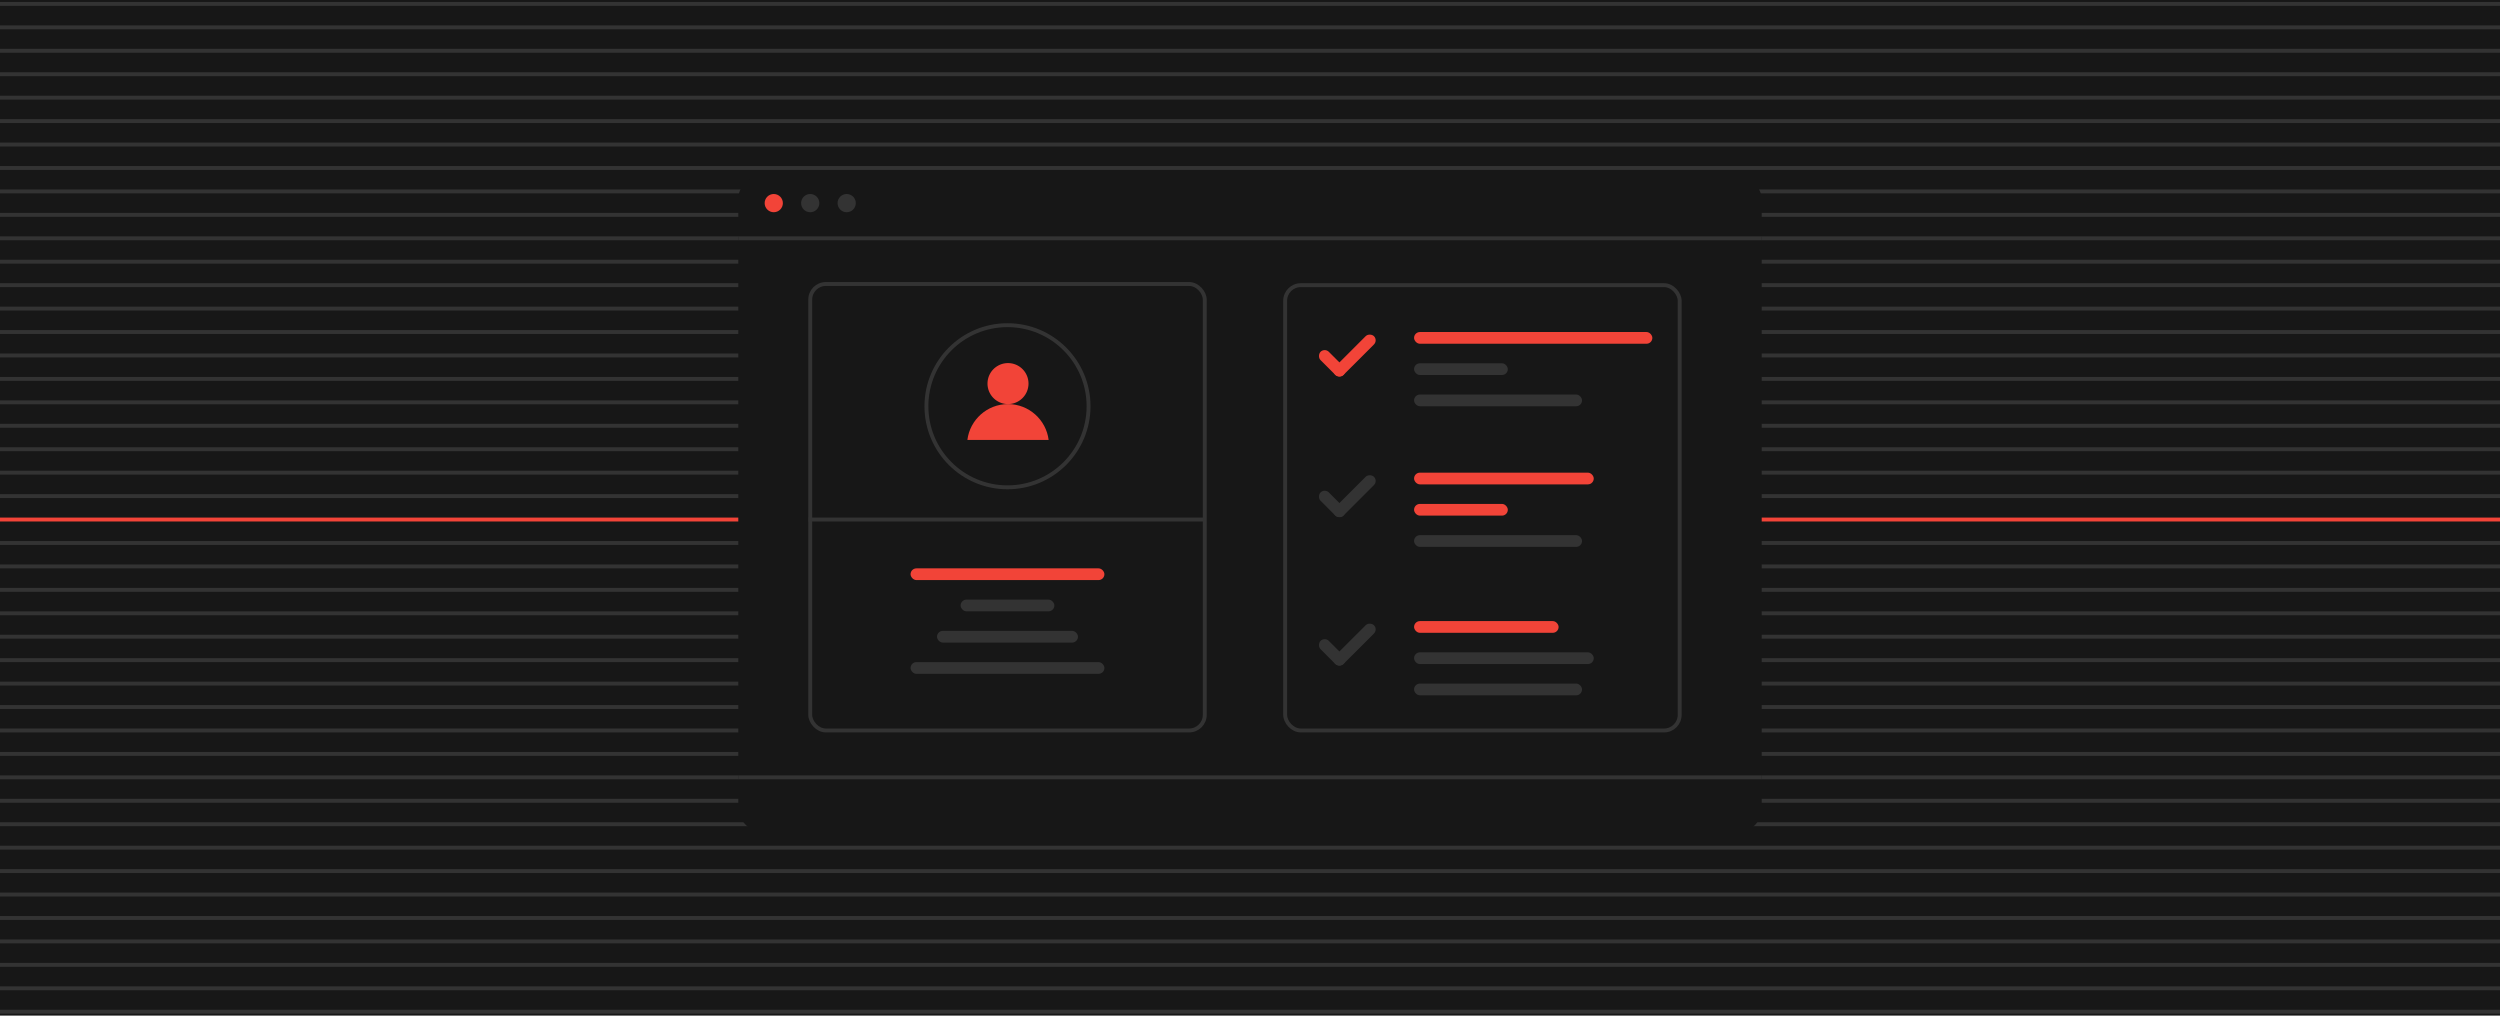 <svg width="640" height="260" fill="none" xmlns="http://www.w3.org/2000/svg"><path fill="#171717" d="M0 0h640v260H0z"/><path d="M0 1h640M0 7h640M0 13h640M0 19h640M0 25h640M0 31h640M0 37h640M0 43h640M0 49h640M0 55h640M0 61h640M0 67h640M0 73h640M0 79h640M0 85h640M0 91h640M0 97h640M0 103h640M0 109h640M0 115h640M0 121h640M0 127h640" stroke="#333" stroke-miterlimit="10"/><path d="M0 133h640" stroke="#F24438" stroke-miterlimit="10"/><path d="M0 139h640M0 145h640M0 151h640M0 157h640M0 163h640M0 169h640M0 175h640M0 181h640M0 187h640M0 193h640M0 199h640M0 205h640M0 211h640M0 217h640M0 223h640M0 229h640M0 235h640M0 241h640M0 247h640M0 253h640M0 259h640" stroke="#333" stroke-miterlimit="10"/><rect x="189" y="45" width="262" height="168" rx="6" fill="#171717"/><circle cx="198.083" cy="51.997" r="2.333" fill="#F24438"/><circle cx="207.417" cy="51.997" r="2.333" fill="#333"/><circle cx="216.75" cy="51.997" r="2.333" fill="#333"/><path d="M451 61H189M451 199H189" stroke="#333"/><rect x="329" y="73" width="101" height="114" rx="4" fill="#171717" stroke="#333" stroke-miterlimit="10"/><rect x="207.418" y="72.703" width="101" height="114.297" rx="4" fill="#171717" stroke="#333" stroke-miterlimit="10"/><path d="M308.418 133H207" stroke="#333"/><rect x="362" y="85" width="61" height="3" rx="1.5" fill="#F24438"/><path d="M263.297 98.2a5.247 5.247 0 1 1-10.495 0 5.247 5.247 0 0 1 10.495 0z" fill="#F24438"/><path d="M268.452 112.629c-.643-5.169-5.063-9.182-10.402-9.182-5.339 0-9.76 4.013-10.402 9.182h20.804z" fill="#F24438"/><rect x="362" y="93" width="24" height="3" rx="1.5" fill="#333"/><rect x="233.105" y="145.5" width="49.623" height="3" rx="1.5" fill="#F24438"/><rect x="239.875" y="161.5" width="36.087" height="3" rx="1.5" fill="#333"/><rect x="245.918" y="153.5" width="24" height="3" rx="1.5" fill="#333"/><rect x="233.107" y="169.5" width="49.622" height="3" rx="1.5" fill="#333"/><rect x="339.121" y="89.004" width="8.334" height="3" rx="1.5" transform="rotate(45 339.121 89.004)" fill="#F24438"/><rect x="352.792" y="87.121" width="14" height="3" rx="1.5" transform="rotate(135 352.792 87.121)" fill="#F24438"/><rect x="339.121" y="125.004" width="8.334" height="3" rx="1.5" transform="rotate(45 339.121 125.004)" fill="#333"/><rect x="352.792" y="123.121" width="14" height="3" rx="1.5" transform="rotate(135 352.792 123.121)" fill="#333"/><rect x="339.121" y="163.004" width="8.334" height="3" rx="1.5" transform="rotate(45 339.121 163.004)" fill="#333"/><rect x="352.792" y="161.121" width="14" height="3" rx="1.5" transform="rotate(135 352.792 161.121)" fill="#333"/><rect x="362" y="101" width="43" height="3" rx="1.5" fill="#333"/><rect x="362" y="121" width="46" height="3" rx="1.5" fill="#F24438"/><rect x="362" y="129" width="24" height="3" rx="1.5" fill="#F24438"/><rect x="362" y="137" width="43" height="3" rx="1.5" fill="#333"/><rect x="362" y="159" width="37" height="3" rx="1.5" fill="#F24438"/><rect x="362" y="167" width="46" height="3" rx="1.5" fill="#333"/><rect x="362" y="175" width="43" height="3" rx="1.5" fill="#333"/><circle cx="257.918" cy="104" r="20.754" stroke="#333"/></svg>